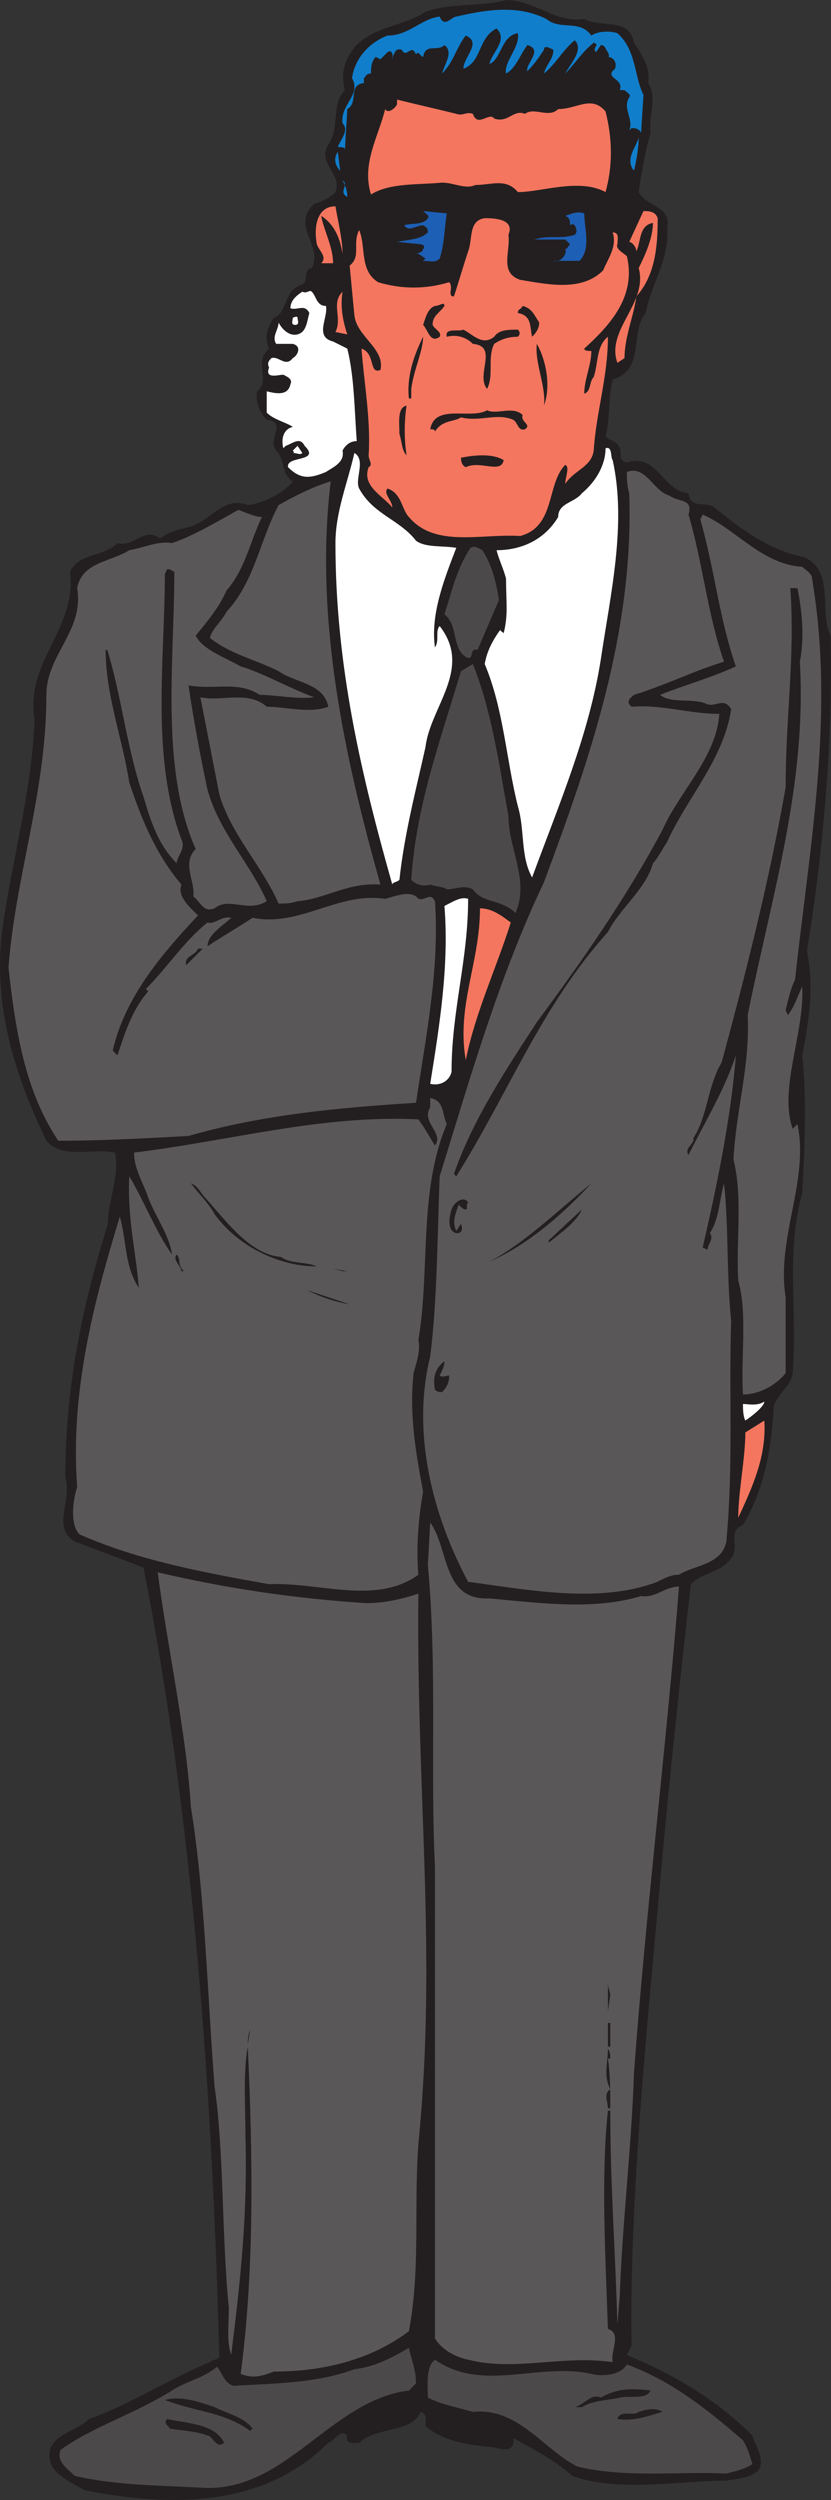 <svg xmlns="http://www.w3.org/2000/svg" width="263.048" height="790.619"><rect width="100%" height="100%" fill="#333333" stroke="none"/><path fill="#231f20" fill-rule="evenodd" d="M184.934 6c5.25 3 14.25-.75 15.75 7.5 3 4.5 5.25 8.25 4.5 12.75 3 4.5 0 10.5.75 15.75-1.5 5.25-3 12.75-3.75 18.75 2.25 4.5 10.5 4.5 9 11.25.75 10.5-5.25 18-6.75 27-5.25 6 0 18-10.5 21-1.5 6-.75 12.75-2.25 18 1.5 1.5 3.75 1.5 4.5 3.75.75 1.5-.75 3.75 2.25 4.5 9.75-3 11.25 9 19.5 9.75.75 5.25 5.25 2.25 8.25 4.5 8.25 6.75 17.25 13.5 28.5 15.75 9.75 4.5 4.5 18 8.25 24.75.75 33-2.25 67.5-7.5 99.75 2.25 11.25.75 21.75-1.5 33 1.5 14.25.75 30 0 43.5-5.25 19.5-1.5 36-3 57-.75 4.5-4.5 6-6 10.5-.75 13.5-3 26.25-9.75 37.5-5.25 2.25-.75 6.75-3.75 10.5-3 4.5-9 4.5-12.75 8.25-3.75 33-7.5 68.25-10.5 102.75-3.75 41.25-9 94.5-8.25 138l-1.5 3c14.25 6 27.75 13.5 39.75 25.5.75 3 3.75 6.75 2.25 10.5-2.25 3-6.75 3-10.5 3.75-14.25 0-34.5 3.75-48.75-1.5-6-5.25-12-8.25-18.75-12 .75 4.5-3 3.75-6 3-6.75-.75-15.75-1.5-21.75-6.75 0-1.5.75-3.75-1.5-4.5-3 6.75-13.5 4.5-19.5 9.75-1.5 0-4.5.75-3.75-2.25-2.25-2.25-3.75 1.5-6 2.25-21 21-51 20.25-77.25 15-3.75-2.25-9-4.5-10.5-8.25-3-9 7.5-9.75 12-14.25 12.75-4.5 25.5-12.75 38.25-18 .75-.75 2.25-.75 3-1.5-2.25-84-8.25-169.5-24-249.75l-21.75-8.25c-7.5-4.5-.75-12.75-3-20.25 0-28.5 5.25-54 13.5-80.25 0-7.5 3.75-15 2.25-22.5-7.5-1.5-16.5 2.25-21.75-3.75-9.75-20.25-16.5-41.25-14.25-64.5 3-23.25 9.75-45.75 10.5-69-3-18 13.5-28.5 11.25-46.5 3-6 10.5-4.5 15-9 5.25 1.5 8.25-5.25 13.5-1.5 3-2.25 6.75-3 9.75-3.75 6.75-2.25 10.5-9.75 18-6.75 5.25-.75 11.25-3.75 14.25-7.5-3.75-2.25-2.25-6.75-5.25-9.75-3-3.75 3.75-9-3-9.75-2.25-2.25-3.75-6-3-9 4.5-3.75-1.5-9 3.75-13.5-1.5-3-.75-6.75 1.5-9.75 4.5-1.5 3-9 9-10.5 2.25-1.5 0-4.5 3-5.25 3.75-6.75-6.75-13.5.75-20.25 2.25-.75 4.5-1.5 6.75-3.75 2.25-6-6-9-2.25-15 3.75-5.25.75-12.75 5.25-17.25-1.5-5.25 0-9.75 3-13.5 6-6.75 15.75-6.75 22.5-11.25 8.25-3 18-1.5 25.5-3.75 9 0 15.75 7.5 24.75 6"/><path fill="#117ecc" fill-rule="evenodd" d="M172.934 6c4.5 3.75 10.5 0 14.25 5.25 2.25-1.5 6-1.5 8.25-.75 6 5.25 5.25 13.5 8.25 19.5l-.75 12c-.75-1.5-2.25-1.5-3-1.5l-.75.75c1.5-3.75-2.25-6.75 0-10.5.75-.75-.75-1.5-1.5-2.25h-1.5c1.5-3.75-5.25-3.75-1.5-6.75.75-2.25-.75-3.75-2.25-3.75.75 0 0-1.5 0-1.5-.75-.75-.75-2.25-2.25-2.25l-1.5 2.25c-1.5-1.5 1.5-2.25-.75-3-3.75 3-6 6.75-9 9.75 1.5-3 6-7.5 3-10.5-3.75 3-6 7.5-9.75 10.5.75-3 3-4.5 3-7.5-1.5-.75-3-1.5-3 0-1.5 2.25-3 4.5-5.25 6.75-.75-2.25 5.25-6.75 0-8.25-2.25 3-3.75 7.5-6.75 9-.75-3.75 4.5-8.25 3.75-12.75-5.25.75-5.25 8.25-9 9.75.75-3.75 6-7.5 2.25-11.25-6 3-4.5 10.5-10.5 12.75 0-3.75 6-8.25.75-10.5-3 3.75-3.75 8.25-7.5 12 .75-3 3.75-6.75.75-9-2.25 2.25-6-.75-6.75 3.75-.75 0-1.5-2.25-2.25-.75-1.5-3.75-3 1.5-4.5-1.5-2.25-.75-2.25 1.5-3 2.25 0 2.25.75-3-1.5-1.5l-2.25 2.25-1.5-.75c-1.5 1.5-1.5 3.75-1.5 5.25-1.5 0-1.5.75-2.25 1.5v1.5c-5.25.75-1.5 6-5.25 8.25l-.75 12.75c0-.75-1.5-.75-2.25-.75.75-2.25 3.75-5.25 1.5-7.5-.75-6 6-9 3-14.25.75-6 5.25-11.25 11.25-13.5 6.75 0 10.5-5.25 16.5-6 1.5 3.75 3.75 0 5.25 0 9.75-2.25 19.5-3.75 28.5.75"/><path fill="#f5765f" fill-rule="evenodd" d="M144.434 36c2.25.75 3-.75 5.25 0 1.5 4.5 5.25-.75 6.75 1.5 4.5 1.5 6-3 9.75-1.5 3-2.25 7.5 1.5 10.5-1.5 6 0 10.5-4.5 15 .75 2.25 9 2.25 17.25 0 25.5-8.25-4.5-20.25 0-27.75 0-3.75-4.5-8.25-2.25-13.5-2.25-3 1.5-6.75-.75-10.5-.75-7.5.75-16.5 0-22.5 3.75-3-9.75 2.25-18 4.5-27 .75 1.5 3 0 3.75-1.5v-1.5c6 1.5 12.75 3 18.75 4.5"/><path fill="#117ecc" fill-rule="evenodd" d="M200.684 54c-3-3.75.75-7.5 1.5-10.5 0 3-.75 7.5-1.5 10.5m-93 0c-1.5-1.5-2.25-3.75-.75-6l.75 6m2.25 8.25c-3-1.5.75-3.75-1.5-5.25.75 1.5 1.5 3 1.5 5.25"/><path fill="#f5765f" fill-rule="evenodd" d="M106.184 65.25c.75 4.5 2.25 10.5 2.25 15-.75-4.5-2.25-9-6.75-12 .75 4.5 3.75 9.75 3.75 15h-3.75c2.25-2.25-1.5-4.5-1.5-6.75-.75-4.5 0-11.25 6-11.25"/><path fill="#1d5fb5" fill-rule="evenodd" d="M141.434 67.5c-.75 4.5-.75 9.75-2.25 14.25-1.5 1.5-3 .75-5.25.75l.75-.75-2.25-1.5c-2.25 0 1.5 0 1.5-1.5.75-.75 0-1.5-.75-1.5l-7.5-.75c3.75-.75 7.5-.75 9.75-3 0-.75 0-1.5-1.5-2.25-2.25 0-4.5 2.25-6 0 2.25-.75 6 0 7.5-2.25.75-.75-.75-1.5-1.5-2.25l7.5.75"/><path fill="#f5765f" fill-rule="evenodd" d="M208.184 69c0 9-.75 18-6.75 24.75-.75 6-3.75 12.75-3.75 19.5l-2.25 1.5c-3.75-10.5 9.75-18.75 6.75-30 2.25-4.5 4.5-9.75 4.5-14.25-4.5.75-3.75 6-5.25 9 0-1.5-1.5-3-2.25-3l4.5-9.75c1.5 0 3.75 0 4.5 2.25"/><path fill="#1d5fb5" fill-rule="evenodd" d="M184.934 67.5c0 4.5 2.25 11.25-1.5 15h-8.25c2.25.75 4.5-2.25 3.75-3.75.75 0 .75-.75 1.5-1.5l-1.5-1.5h-9.75c4.5-1.5 8.25 0 12.75-1.5.75-.75.75-1.5 0-3-.75-.75-1.5 0-1.5 0 0-1.5 0-2.25-1.5-3 2.25-.75 3.75-1.5 6-.75"/><path fill="#f5765f" fill-rule="evenodd" d="M160.934 74.25c.75 5.25-3 12 3.75 14.25 9 1.5 19.5 3.75 26.25-3 1.5-3.75 4.5-7.5 3-12 2.25 0 1.5 2.25 1.5 3.75-.75 1.5 2.25 3 3 3.75 3 12.75-5.25 21.75-13.5 29.25 0 .75 1.5.75 2.25.75 0 4.5-2.25 9-2.25 13.5 2.25-.75 1.5-3.75 3-5.25 1.5-4.5.75-9.75 4.5-12.75 0 12.75-3.75 24-4.5 36-.75 5.25-6 6-9 10.5 0-2.25 1.5-5.25 0-6-6 6-3 19.5-14.25 22.5-12.75-.75-27 3.75-35.25-6-2.25-2.25-2.25-7.5-6.75-9-1.5 1.5 1.5 3.75 1.5 6-3-3.75-9.75-6.75-7.5-12.75 1.5-.75 0-2.25 0-3.75.75-11.25-1.5-23.25-2.25-33.75 4.5 1.5 2.25 8.25 6 6.75 1.5-6.75-7.5-10.5-8.25-17.25l-1.5-15.75c3.75-3 .75-6.75 3-11.25 2.25 5.25 0 12.75 6 16.5 7.5 2.25 15 2.25 22.5 0 1.5 1.5-.75 4.5 1.5 4.5 1.5-4.5 3-9.75 4.5-14.25 1.5-3.75 0-9.75 5.25-10.5 2.25 0 9.75 0 7.5 5.25"/><path fill="#fff" fill-rule="evenodd" d="M103.184 96.75c.75 3.75-3.75 9.75 2.25 11.25l4.5 2.25c2.25 9 2.25 19.5 3 29.25-2.25 0-3.75 1.5-4.5 3 .75 3.75-3 5.25-5.25 6.75-5.25 2.25-8.25 2.25-12-1.5-.75-3.75 10.5-1.5 5.25-6.75-1.5-3-3.75-.75-6 0l-.75.75c-.75-3 0-6 3-6.75-2.25-1.5-6-2.25-8.25-4.5v-6.75c3 .75 6.75 1.5 7.5-2.25.75-1.5-.75-2.25-2.25-3-1.5 0-6 1.5-4.5-2.25-.75-1.5 0-2.25.75-3 2.25-.75 4.5 3 6.75 0 1.5-.75 3-3.75 0-4.5h-5.25c-1.5-2.25.75-4.5.75-6.75.75 1.5 3 4.5 6 3.75s3-4.5 3.75-6.75c-1.5-3-3.75-.75-6-1.5 0-2.25 1.5-3.75 3.75-5.25 1.5.75 2.25-.75 3 0 1.5 1.5 1.5 4.5 4.5 4.5"/><path fill="#f5765f" fill-rule="evenodd" d="m109.934 105.75-3.75-.75c2.25-4.5-1.5-9 2.25-12.75-.75 4.5 0 9 1.5 13.5"/><path fill="#231f20" fill-rule="evenodd" d="M140.684 96.75c-1.5 2.25-3.75 3-3.75 6 .75 1.5 3 2.25 2.25 3.75-3 2.25-3.75-2.25-5.25-3.75.75-2.25 1.5-5.25 3.75-6 1.5 0 3-1.5 3 0m30 5.25c0 2.25-1.5 3.75-2.25 4.5-.75-3 0-6.75-4.5-7.5 0-1.5.75-.75 1.5-2.25 3 .75 3.75 3 5.25 5.25"/><path fill="#fff" fill-rule="evenodd" d="M94.184 100.5c0 .75.75 2.25-.75 2.25s-.75-1.5-.75-2.25c0 0 1.5-.75 1.5 0"/><path fill="#231f20" fill-rule="evenodd" d="M156.434 106.5c1.5-2.25 4.5-2.25 7.5-2.25.75.75.75 1.5 0 2.25-3 0-5.25.75-7.5 2.25-2.25 4.5 0 9.75-2.25 14.25-3.75-4.5 3.75-13.5-4.5-14.25-2.25-2.25-5.25-3-8.25-2.25-.75-3 3.75-1.5 5.25-2.25 3 1.5 6 5.25 9.75 2.25m-26.25 16.5v3h-.75c-.75-6.75 1.5-13.5 4.5-19.5 0 4.5-3 10.5-3.75 16.5m42 5.25c.75-6-3-13.5-2.25-19.5 3 5.25 4.5 13.5 2.25 19.5m-43.5 0c-.75 5.25-.75 10.5 0 15.75-1.5-1.5-1.5-4.5-2.25-6.75 0-3.75-.75-8.25 2.25-9m36.75 3c-.75 2.25 3 3 .75 4.5-2.25.75-2.25-2.25-3.75-3-5.25-2.25-10.5.75-16.5-.75-2.25 1.5-6 .75-8.25 4.5 0-.75-.75-.75-1.5-.75 1.5-8.25 12.75-3 18-6 3 1.5 8.25-1.5 11.25 1.5"/><path fill="#fff" fill-rule="evenodd" d="M95.684 143.25c-.75.75-1.5 0-3 0 .75 0 0-.75 0-.75l1.5-1.5 1.5 2.25m98.25 2.25c4.5 20.25-.75 42.75-3.75 63-3.75 24-13.5 46.5-21.75 69-3.75-6.75-2.25-15-4.5-22.5-3.75-15-4.5-30.75-10.5-45 .75-4.5 3-8.25 5.25-11.25-.75.75 0 .75.75 1.5 1.5-6 .75-9.75.75-17.25-.75-3-2.25-6-3-9 7.5 0 15-3 19.5-10.5 0-4.5 5.25-4.5 7.5-7.5 4.5-3.75 7.5-9 7.5-14.25 2.25-.75 1.5 3 2.25 3.75m-80.25 9c4.5 8.25 12.75 9.75 18 16.5 3 2.25 8.25 1.5 12.75 2.25-3.75 9.75-8.25 21-6.75 31.5 1.5-2.25 0-5.25 1.5-6.75 10.5 13.5-3 25.5-4.5 38.25-3 13.5-6.75 27.75-8.25 42-.75.75-2.25.75-2.25 1.5-9.75-34.5-18-69-18-108 0-9.75 3.75-18.75 6-28.5 3.75 2.25 0 8.25 1.5 11.25"/><path fill="#231f20" fill-rule="evenodd" d="M159.434 145.5c-.75 4.5-7.5 0-12 2.25-1.5-.75-1.5-2.25-1.5-3 3.75-.75 9.75-1.5 13.5.75"/><path fill="#5a5758" fill-rule="evenodd" d="M211.934 156.75c3 2.25 7.5.75 6 6 4.5 15 6 31.5 11.25 46.5-9.75 3-18.75 7.5-28.5 10.5-.75.75-2.25 1.5-1.5 3l.75.75c9.75-.75 18 2.25 27.75 2.25-.75 13.5-12.75 24.75-18 36.75-11.25 21-24.75 40.5-39.75 60.75-9.75 15-20.25 30.75-26.25 48l.75.75c16.5-26.25 27-54 48-77.25 3.75-7.5 12-13.5 14.25-21.75 1.5-1.5 3-4.5 4.5-6.75 6-13.5 18-26.25 20.25-42-2.25-3.75-4.5-.75-7.5-1.5-4.5-2.25-11.25 0-15-3 7.5-3 15.75-5.25 24-9-5.25-15-6.75-30.75-11.25-46.5l.75-1.5c10.5 4.5 18.75 15.75 31.5 16.5.75.75 2.25 1.5 3 3 7.5 43.5-.75 85.5-5.25 127.5-1.5 3-2.25 6.75-3 9.75l.75 1.5c2.25-3 3-6 4.5-9 .75 15-7.5 32.25-3 45l1.5-1.5c3.75 18-6.75 36-3.75 54.75v24c-3 3.75-8.25 6.75-13.5 6.75-.75-12 1.5-25.5-1.5-36-.75-12.75 1.5-26.25-1.5-38.25.75-15.75 5.25-29.25 4.5-45.75 7.5-37.5 18.75-72.75 16.5-111.75 1.5-7.5.75-15.75-.75-23.25h-2.25c1.5 22.5-1.5 40.5-1.5 63-5.25 30-12.75 59.25-20.25 87-4.5 7.5-4.5 17.25-9 24 .75 1.5-3 3-1.5 5.25 5.25-10.5 11.25-20.25 15-31.5-1.5 19.5-6 41.25-10.5 60.75l1.5.75c0-1.5 2.25-3.75.75-5.25 3-4.5 3-10.5 4.5-15.75 1.5 13.5.75 28.5 2.25 43.5-.75 24.75.75 44.25-1.5 69.75-1.5 7.5-10.5 7.5-15 10.5-3.75 0-6 2.25-9 3-18 6-40.5 1.5-57.75-.75-11.25-21-18-47.25-12-71.25 2.25-18 2.25-38.25 3-57 9.75-31.5 18.75-63 33-93 14.25-38.25 28.5-78.75 27-123-.75-2.25-.75-5.25-.75-6.75 6-2.25 8.25 6 13.5 7.5m-91.5 123c-10.5-.75-17.25 4.5-26.25 5.25-2.25.75-3.75.75-6 .75-5.25-12-15-21.75-18.75-34.5l-6-30.75c6.75 1.5 15-2.25 21 3 6 0 13.5 2.25 19.5 0-1.5-7.5-10.5-7.5-15.75-11.25-7.5-3.75-15-5.25-21.75-10.5.75-3 3.75-5.25 5.25-8.25 9-9.75 10.5-22.5 16.5-33.75 5.25-3 11.25-6 16.5-7.5-5.25 43.5 4.5 87.75 15.75 127.5"/><path fill="#5a5758" fill-rule="evenodd" d="M82.934 163.5c-3.75 7.5-5.25 16.5-11.25 23.25-2.25 5.25-6 9.75-9.75 14.25 2.25 4.5 9 6.75 14.25 9.75 7.5 2.25 15 6.75 23.25 9.75-5.25.75-12-.75-17.25-.75-6.75-4.5-14.25-1.5-22.5-3 1.5 10.5 3.75 22.5 6 33 3.75 13.5 13.5 23.25 18.75 35.25-6 3.75-12-1.5-16.5 2.25-3.75 1.5-4.5-2.25-6.75-3.75.75-4.5-3.75-10.5.75-15-11.25-25.5-6.75-59.25-6.75-87.75-.75 0-.75-.75-2.25-.75l-.75 1.5c0 27-4.5 57.75 5.25 84 1.5 3-1.5 5.25-1.5 7.5-6-6-8.25-13.5-10.5-21-5.25-15-6.75-30.75-11.25-45.75 0 0 0-.75-.75-.75 0 14.25 5.25 27.75 7.5 42 3.75 11.25 8.25 22.5 16.5 32.25-1.5 3.75 3 7.5 5.25 9.75-12 12.75-23.25 26.25-27 42.75l1.5 1.5c2.25-6.75 4.5-14.25 9.75-20.25l-.75-.75c6.75-6.75 12-15 19.5-21 2.25.75 4.5-2.25 7.5-1.5-2.25 2.25-7.5 5.25-7.5 9 4.5-3 9.75-6 14.25-9 15 3 27-8.25 42-6 3-.75 8.25-3 10.5 0 2.25.75 3.75-2.25 5.25.75 1.5 21.75-3 43.5-6 63.75-24 1.5-48.75 3.75-72 10.5-14.25.75-27 1.5-41.25 1.5-10.5-15.75-13.5-34.5-15.75-54.75 2.25-29.25 12-55.5 12-86.25 0-12.75 12-20.25 9.75-33.75 1.5-8.25 10.5-8.25 16.5-12 4.5-.75 9-3 13.5-2.25 6.75-2.25 14.25-6.75 21-10.5 2.25.75 5.25 2.25 7.5 2.25"/><path fill="#4c494a" fill-rule="evenodd" d="m157.934 189.75-6.75 15.75c-3-.75-.75 3.75-3.75 2.25-4.5-3-2.25-9.75-6.75-13.5 2.25-6.75 3.75-14.25 8.25-21 1.5-.75 2.25 0 3.75.75 3 4.5 4.5 10.5 5.25 15.75m3 68.25c0 10.5 6.75 20.25 2.25 30.75-4.5-4.5-10.5-3-13.5-7.5-3-1.5-5.25 0-8.25 0-.75-.75-3-.75-5.25-1.5-2.25.75-4.5 0-6-1.5 1.5-23.25 9-43.5 15.75-66l3.75-2.25c6 15 8.25 31.5 11.25 48"/><path fill="#fff" fill-rule="evenodd" d="M148.184 284.25c0 19.5-5.25 35.25-5.25 54.75-.75 3-3.75 4.5-6.75 3.75 3-18.75 6-37.5 4.5-56.25 3-1.5 5.25-3 7.5-2.25"/><path fill="#f5765f" fill-rule="evenodd" d="M161.684 291.75c-4.5 14.25-11.25 28.5-14.25 43.5-3-17.25 4.5-30.75 4.5-48 3.75 0 6.75 2.25 9.75 4.5"/><path fill="#231f20" fill-rule="evenodd" d="M58.934 305.25c-.75-3 3-3 3.75-5.25h1.5l-5.25 5.25"/><path fill="#5a5758" fill-rule="evenodd" d="M141.434 355.5c-9 21-5.25 46.5-9 68.25.75 3.75-.75 7.5-1.5 10.5-1.5 12.75.75 25.5 3 37.5-1.5 8.25-2.25 18-1.5 26.25-13.5 9.75-31.5 2.25-47.25 3-21-3.75-41.25-7.5-60-15.75-3-3-2.25-10.5-.75-15-2.25-30 5.25-58.5 13.5-85.5 2.25 8.25 1.5 15.75 6 22.5-.75-10.5-3.75-22.5-3-35.25 4.5 7.5 8.25 17.25 13.5 24.75-.75-6-5.25-12-7.5-18-1.5-4.5-4.5-9-4.5-14.25 30.75-3.75 59.25-12 90-10.5 2.25 3 3.75 6 5.25 8.25 3-3.75-4.5-7.5-1.5-12v-3c4.5.75 3.75 5.25 5.25 8.25"/><path fill="#231f20" fill-rule="evenodd" d="M64.934 378.75c6.75 7.5 14.25 18 24 18.75 3 2.25 8.25 1.5 11.25 3-10.5 0-24-5.25-32.25-16.5-1.5-3-5.25-6.75-7.5-9.75 2.25.75 3 3 4.5 4.5m90 20.25c11.25-6 20.25-15 32.25-24.75-9 9.75-20.25 19.5-32.25 24.75m-6.75-18.75c-.75.75 0 2.25-.75 2.25s-1.5-.75-2.25-1.5c-.75 2.25-2.25 5.25-.75 8.25l1.5-2.25c.75 2.25 0 3-1.5 3-3-.75-2.25-5.25-1.5-7.5s3.75-4.5 5.25-2.25m25.5 12.75v-.75l10.5-9.75c-1.5 3.75-6.75 7.5-10.5 10.5m-115.5 9h-.75c0-1.5-3-3.75-1.5-5.25 1.5 1.5 0 3 2.25 5.25m51.75 0-4.5-.75 3 .75zm.75 10.5c-4.5-.75-9-2.25-13.5-4.5l13.5 4.5m1.5 0 3.75.75-3.75-.75m27 22.5c.75.75 2.25 0 3 0 0 2.25-.75 3.75-2.25 5.25-.75 0-1.5 0-2.25-.75-.75-3.75 0-6.75 3-9 0 1.5-.75 3-1.5 4.5"/><path fill="#fff" fill-rule="evenodd" d="M235.934 449.25c-.75-1.5-.75-3.75-.75-5.25 1.5 0 4.5.75 6.75-.75 0 1.5-3.75 4.5-6 6"/><path fill="#f5765f" fill-rule="evenodd" d="M233.684 480c0-8.25 2.25-18.75 2.25-27l6-3.75c.75 11.25-3.75 21-8.25 30.75"/><path fill="#5a5758" fill-rule="evenodd" d="M154.934 505.5c16.5 1.5 33 3.75 48-.75 4.5.75 7.5-3 12-3-3.75 48-10.5 102.75-14.25 153.75-.75 23.25-3.75 48-4.5 70.5l-.75 9c-.75-25.5-2.25-44.25-2.25-67.5h-.75c-2.25 21-.75 46.5 0 69 4.5 1.5.75 6.75 1.5 10.5-16.5-2.25-30.75 3-45.75-.75-3.75-.75-8.25-3-10.5-6.75V590.25c-1.5-28.5.75-63.75-2.25-95.25l.75-13.5c6 8.25 3.75 24.75 18.75 24m-39 1.5c6 0 12-1.5 16.5-3-.75 61.5 6 114 0 174-1.5 21 .75 39-3 59.25-12 9-27 12.75-42.75 12.75-3.75 1.5-6.75 2.25-10.5.75 4.5-33.75 3.75-70.5 2.25-103.5-1.5 8.25-.75 18.75-.75 27.75.75 24.75-1.5 45.75-4.5 69.75-1.5-4.5-.75-9-.75-15-2.25-21.75-1.5-49.5-4.5-69.75-2.25-28.5-3-60.75-7.5-88.5-1.5-24-7.5-51-10.5-74.25 22.5 5.25 43.5 8.25 66 9.75"/><path fill="#231f20" fill-rule="evenodd" d="M192.434 636v-8.25l.75 3zm-113.25 2.25-.75 3 .75-3m113.25 1.5h.75v7.5h-.75v-7.5m-114 6.75c0-.75 0-3 .75-4.5l-.75 4.5m114.75 4.5h-.75c.75 4.5.75 11.25.75 15.75h-.75c0-2.25-1.5-4.5.75-6-2.25-4.5-.75-8.25-.75-12.75.75.75.75 2.25.75 3"/><path fill="#4c494a" fill-rule="evenodd" d="m131.684 753.75-2.25 2.25c-24.75 3-39 32.25-65.25 30.75-13.5-.75-27.75-.75-40.5-3.75-2.25-2.25-6-4.5-4.5-8.25 10.5-7.5 23.25-11.25 35.25-18.75 4.5-3 9.75-3.75 14.25-7.5 1.5 1.5 2.25 5.25 5.25 6 12.75-.75 26.25-.75 38.25-5.25 6.75-.75 12-3.75 17.25-6.75.75 3.75 2.25 6.75 2.25 11.25m55.5-3c3 .75 9 .75 11.25-3 14.25 5.25 25.5 14.25 36.75 24 1.5 2.25 2.25 5.25 3 7.5-2.25 1.5-5.25 2.25-8.25 3-15-.75-32.25 1.5-47.25-2.25-10.5-5.25-18.75-18.75-33-17.25-5.25-1.5-9.75-2.25-14.25-4.5 0-3.75-.75-9.75 2.25-12 15 10.5 33 .75 49.5 4.5"/><path fill="#231f20" fill-rule="evenodd" d="M205.934 756c-1.5 3-6 1.5-9.75 2.25-3 .75-8.25.75-12 3h-2.25c3-.75 5.25-4.5 8.25-3 5.25-3 9.75-3 15.75-2.25m-126 12-.75.75c-8.25-6-17.25-6-27-9.75 5.25-1.5 11.25.75 15.75 2.25 4.5 2.25 9 3 12 6.75m129.75-5.25c-5.25 1.5-9 3-14.25 2.25.75-3 5.25-.75 6.75-2.25 2.25-.75 5.25-1.5 7.5 0m-138.75 9.75c-2.25 2.25-3.75-2.25-5.25-2.25-3.75-1.5-8.25-1.5-12-2.25 0-.75-2.25-1.5-.75-3 6.75 1.5 15 1.5 18 7.5"/></svg>
